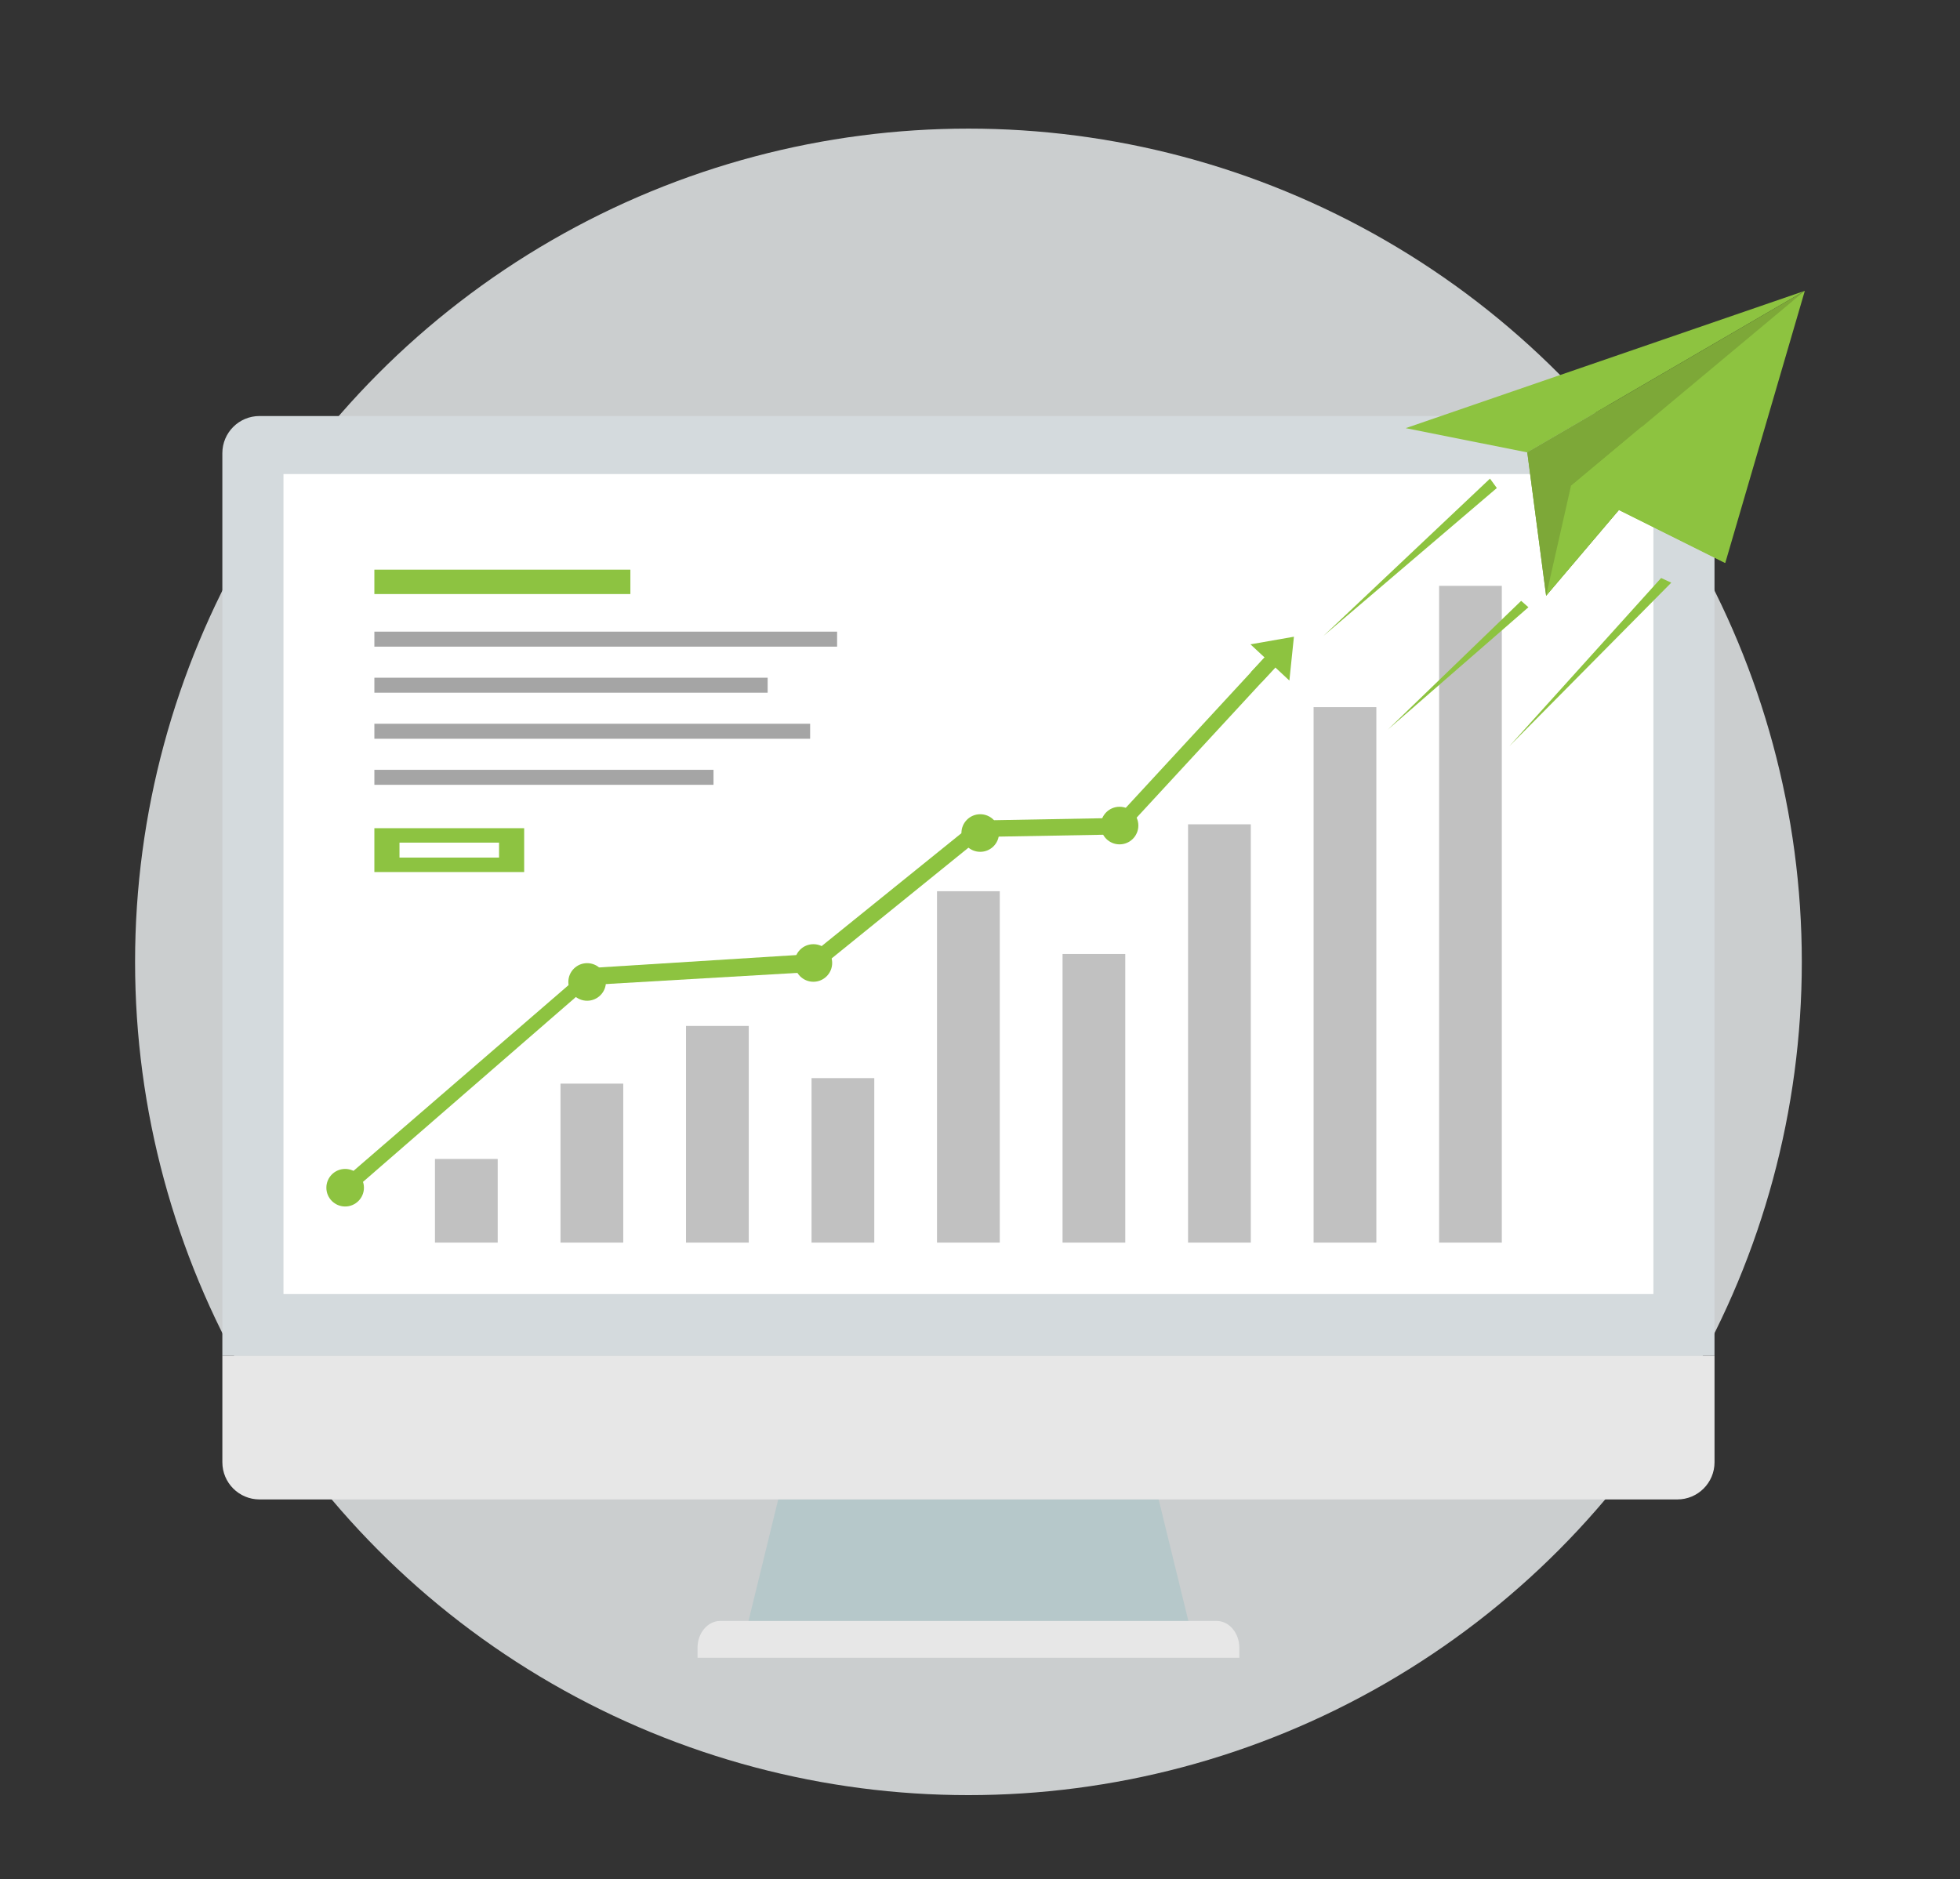 <?xml version="1.0" encoding="utf-8"?>
<!-- Generator: Adobe Illustrator 16.0.0, SVG Export Plug-In . SVG Version: 6.00 Build 0)  -->
<!DOCTYPE svg PUBLIC "-//W3C//DTD SVG 1.1//EN" "http://www.w3.org/Graphics/SVG/1.1/DTD/svg11.dtd">
<svg version="1.1" id="Layer_2" xmlns="http://www.w3.org/2000/svg" xmlns:xlink="http://www.w3.org/1999/xlink" x="0px" y="0px"
	 width="365px" height="350px" viewBox="0 0 365 350" enable-background="new 0 0 365 350" xml:space="preserve">
<rect x="0" y="0" width="365" height="350" fill="#333333" stroke="none"/>
<circle opacity="0.8" fill="#F1F5F6" enable-background="new    " cx="180.348" cy="179.148" r="155.193"/>
<g>
	<g>
		<path fill="#B6C8CA" d="M148.042,266.516c-2.939,12.014-5.874,24.012-8.808,36.025c27.406,0,54.816,0,82.229,0
			c-2.939-12.014-5.874-24.012-8.813-36.025C191.117,266.516,169.58,266.516,148.042,266.516z"/>
		<path fill="#E7E7E7" d="M226.543,301.896h-92.395c-2.347,0-4.25,2.23-4.25,4.993v1.868h100.895v-1.868
			C230.793,304.133,228.891,301.896,226.543,301.896z"/>
		<path fill="#E7E7E7" d="M41.409,252.492v19.852c0,3.822,3.094,6.923,6.921,6.923h264.037c3.817,0,6.921-3.101,6.921-6.923v-19.852
			H41.409z"/>
		<path fill="#D4DADD" d="M319.282,252.492V84.407c0-3.826-3.103-6.923-6.92-6.923H48.331c-3.828,0-6.924,3.097-6.924,6.923v168.085
			H319.282L319.282,252.492z"/>
		<rect x="52.791" y="88.291" fill="#FFFFFF" width="255.114" height="152.728"/>
	</g>
	<g>
		<rect x="81.001" y="215.854" fill="#C1C1C1" width="11.682" height="15.585"/>
		<rect x="104.379" y="201.825" fill="#C1C1C1" width="11.685" height="29.611"/>
		<rect x="127.752" y="191.081" fill="#C1C1C1" width="11.687" height="40.357"/>
		<rect x="151.128" y="200.8" fill="#C1C1C1" width="11.685" height="30.637"/>
		<rect x="174.494" y="165.987" fill="#C1C1C1" width="11.688" height="65.451"/>
		<rect x="197.873" y="177.677" fill="#C1C1C1" width="11.683" height="53.76"/>
		<rect x="221.246" y="153.527" fill="#C1C1C1" width="11.684" height="77.911"/>
		<rect x="244.623" y="131.703" fill="#C1C1C1" width="11.686" height="99.735"/>
		<rect x="267.997" y="109.112" fill="#C1C1C1" width="11.678" height="122.326"/>
	</g>
	<g>
		<rect x="69.716" y="106.097" fill="#8DC341" width="47.676" height="4.545"/>
		<rect x="69.716" y="117.644" fill="#A5A5A5" width="86.172" height="2.794"/>
		<rect x="69.716" y="126.222" fill="#A5A5A5" width="73.24" height="2.794"/>
		<rect x="69.716" y="134.797" fill="#A5A5A5" width="81.151" height="2.796"/>
		<rect x="69.716" y="143.377" fill="#A5A5A5" width="63.157" height="2.793"/>
		<path fill="#8DC341" d="M69.716,154.251v8.165h27.896v-8.165H69.716z M92.936,159.726H74.394v-2.789h18.542V159.726z"/>
	</g>
</g>
<g>
	<path fill="#8DC340" d="M336.104,54.167l-74.326,25.576l22.641,4.516L336.104,54.167z"/>
	<path fill="#7DA838" d="M284.418,84.259l3.507,26.688l48.179-56.78L284.418,84.259z"/>
	<path fill="#7DA838" d="M284.418,84.259l3.508,26.688l21.533-25.377l-3.719-6.058l-7.363,6.147l1.066-10.149l0,0L284.418,84.259
		L284.418,84.259L284.418,84.259L284.418,84.259z"/>
	<path fill="#8DC340" d="M298.377,85.66l-5.83,4.867l-4.622,20.42l21.532-25.377l-3.717-6.058L298.377,85.66L298.377,85.66
		L298.377,85.66z"/>
	<path fill="#8DC340" d="M321.287,104.848l14.816-50.681l-43.557,36.36L321.287,104.848z"/>
	<path fill="#8DC340" d="M298.344,85.66l-5.829,4.867l28.739,14.32l-15.545-25.335l-7.363,6.147l0,0H298.344L298.344,85.66z"/>
	<path fill="#8DC340" d="M246.432,118.463l31.039-29.319l1.275,1.75L246.432,118.463z M281.071,138.987l28.269-31.336l1.891,0.873
		L281.071,138.987z M258.427,135.911l24.849-24.003l1.354,1.192L258.427,135.911L258.427,135.911L258.427,135.911L258.427,135.911z"
		/>
</g>
<g>
	<g>
		<polygon fill="#8DC340" points="65.062,222.326 63.49,220.094 109.542,180.311 151.163,177.698 181.967,152.82 207.896,152.349 
			236.678,121.168 237.359,124.459 208.785,155.41 182.826,155.875 151.782,181.006 109.818,183.455 		"/>
	</g>
	<g>
		<circle fill="#8DC340" cx="64.276" cy="221.211" r="3.498"/>
	</g>
	<g>
		<circle fill="#8DC340" cx="109.339" cy="182.887" r="3.5"/>
	</g>
	<g>
		<circle fill="#8DC340" cx="151.472" cy="179.353" r="3.499"/>
	</g>
	<g>
		<circle fill="#8DC340" cx="182.543" cy="155.15" r="3.5"/>
	</g>
	<g>
		<circle fill="#8DC340" cx="208.488" cy="153.76" r="3.5"/>
	</g>
	<path fill="#8DC340" d="M234.949,127.062l2.824-3.031l1.076,1.002l0.484-4.686l-4.641,0.814l1.074,1.001l-2.826,3.032
		L234.949,127.062z"/>
	<path fill="#8DC340" d="M240.115,126.754l0.844-8.165l-8.09,1.417L240.115,126.754z"/>
</g>
</svg>
